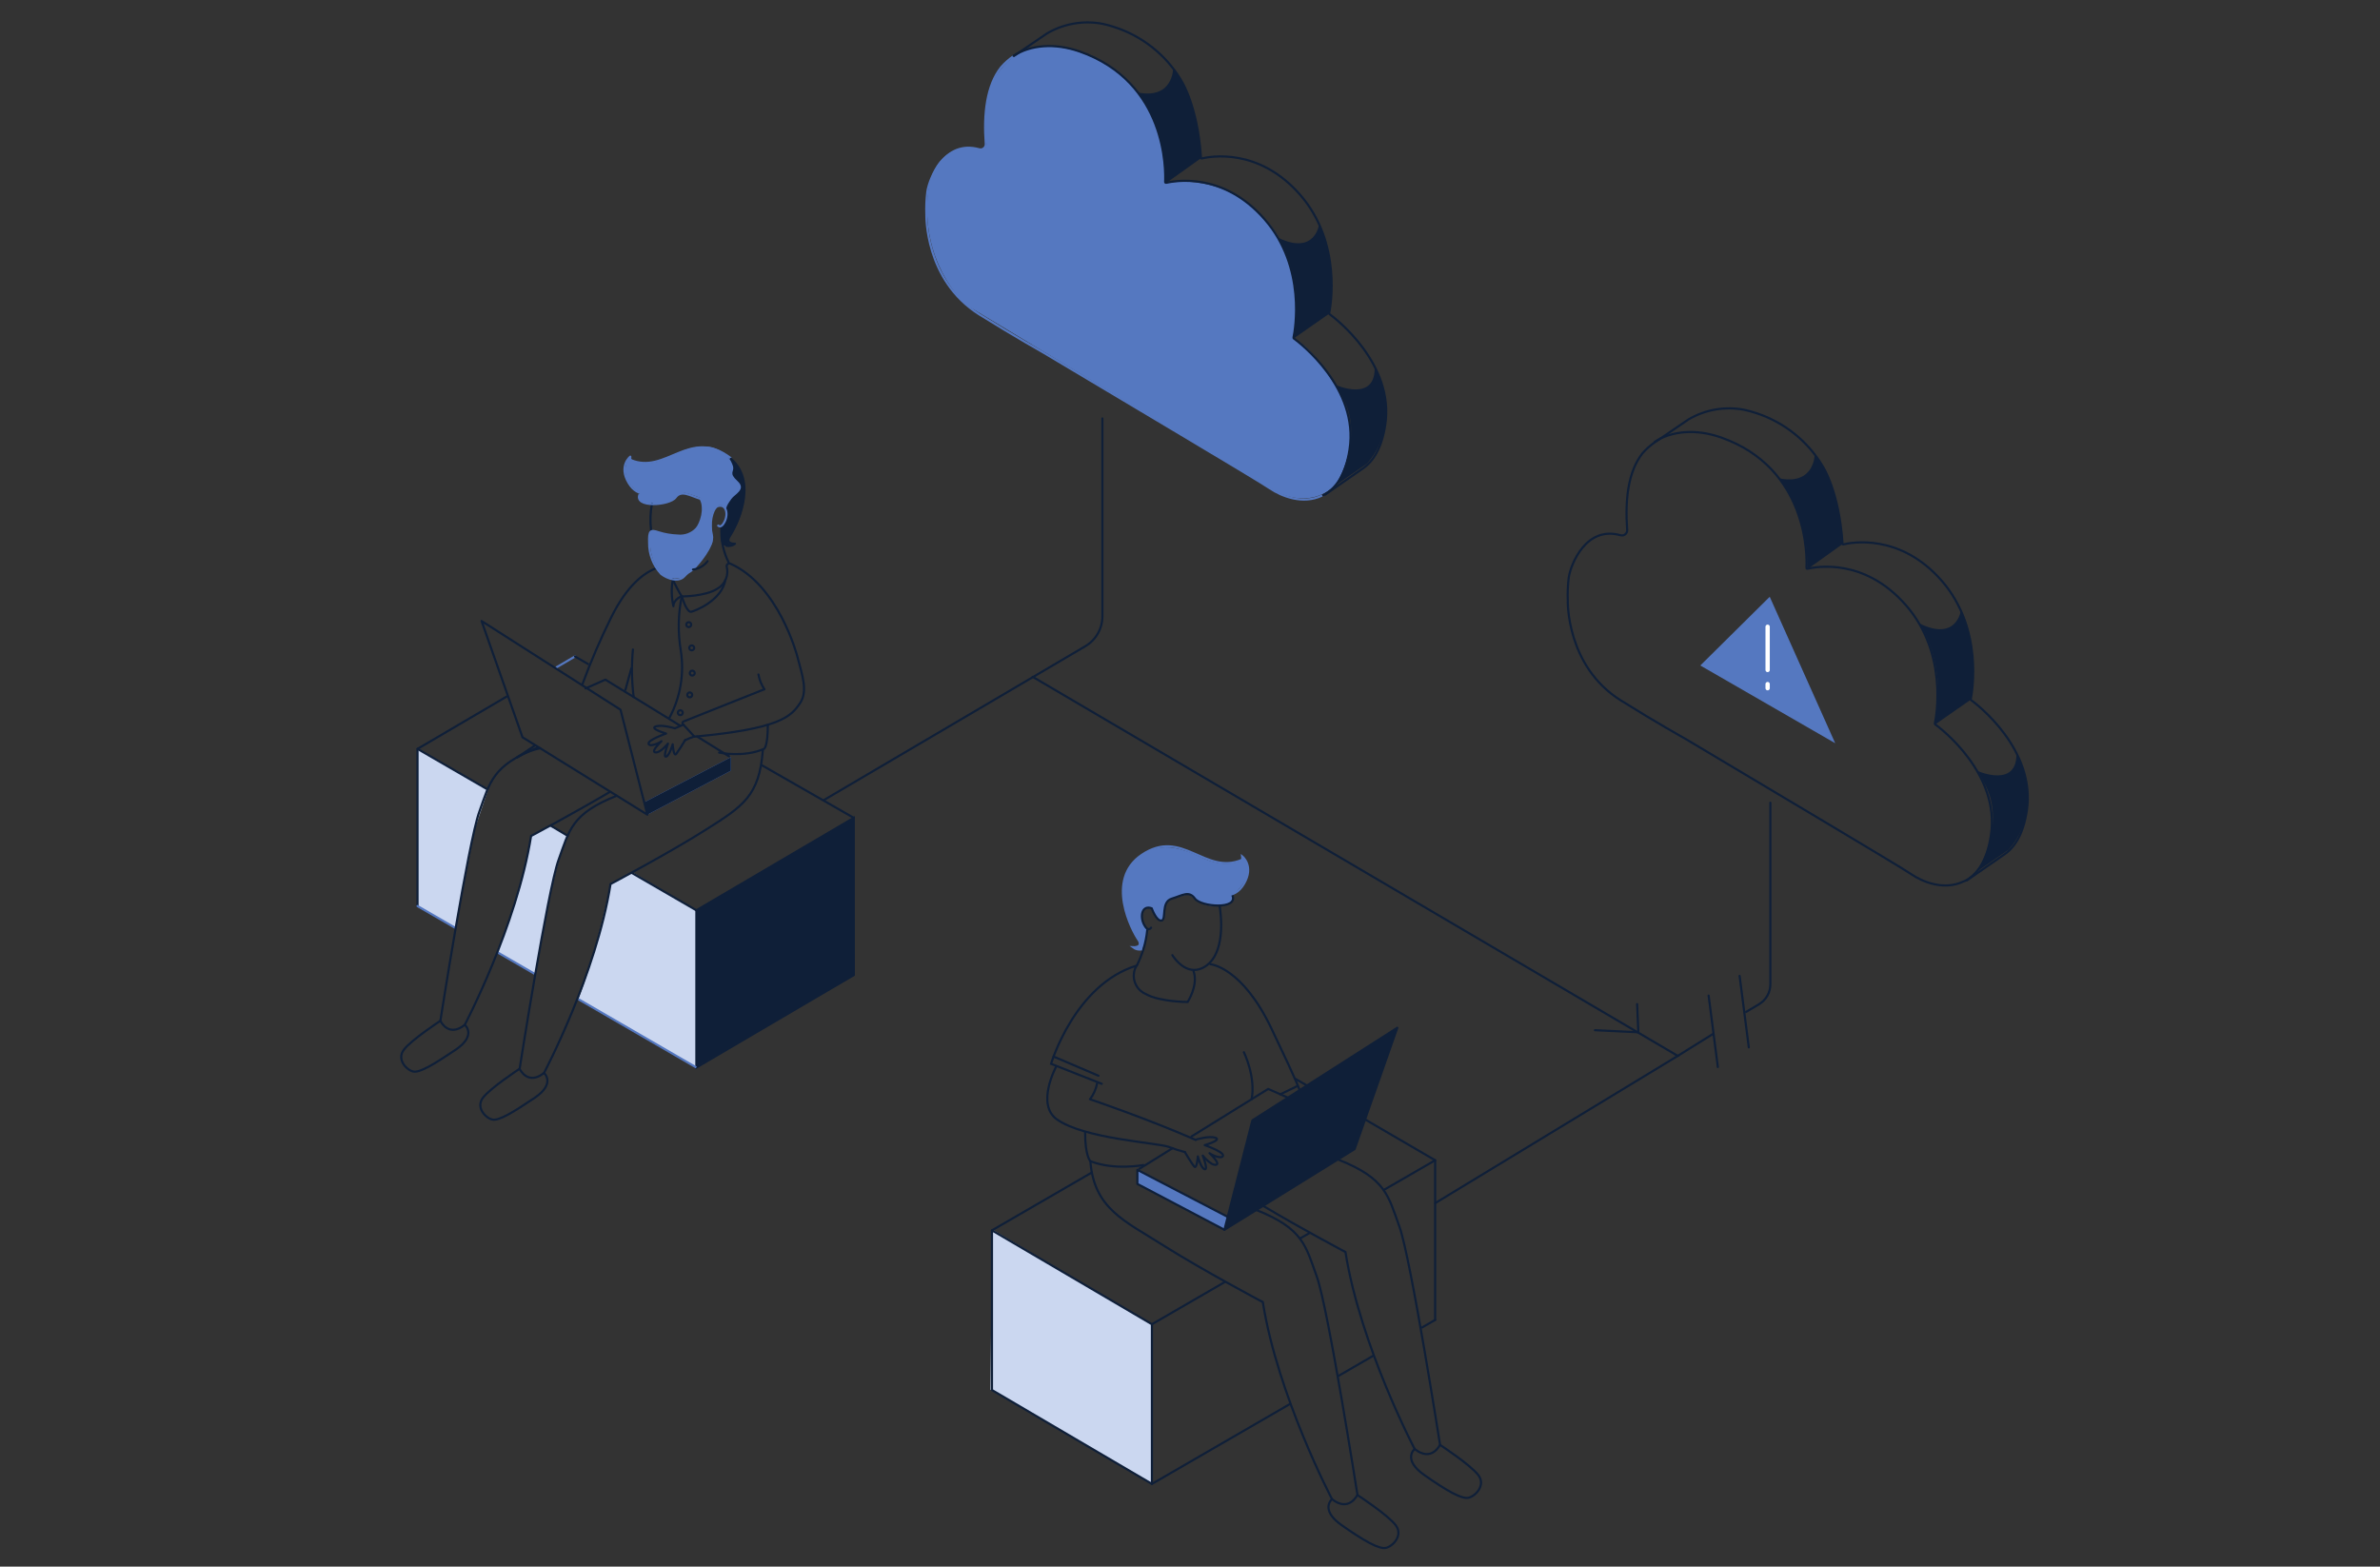 <svg width="553" height="364" viewBox="0 0 553 364" fill="none" xmlns="http://www.w3.org/2000/svg">
	<rect x="0" y="0" width="553" height="364" fill="#333333" stroke="none"/>
	<path d="M161.707 211.545V247.896L198.533 226.675L198.363 190.154L161.707 211.545Z" fill="#0F1F38"/>
	<path d="M230.558 285.679L267.834 307.968V344.732L230.121 322.892L230.558 285.679Z" fill="#CBD7F0"/>
	<path d="M134.324 232.268L161.707 247.896V211.496L146.843 202.627L141.908 205.369C141.908 205.369 138.821 220.827 134.324 232.268Z" fill="#CBD7F0"/>
	<path d="M131.711 194.267L127.919 191.719L123.471 194.145C122.79 198.391 121.856 202.593 120.676 206.728C118.451 214.202 115.364 221.409 115.486 221.361C115.607 221.312 124.383 226.214 124.383 226.214C124.383 226.214 127.348 209.603 128.503 205.078C129.338 201.409 130.409 197.798 131.711 194.267V194.267Z" fill="#CBD7F0"/>
	<path d="M105.848 215.488L110.211 192.956L113.42 183.42L96.951 173.871L97.024 210.72L105.848 215.488Z" fill="#CBD7F0"/>
	<path d="M191.411 185.907L252.18 150.15C253.386 149.438 254.386 148.425 255.08 147.21C255.775 145.995 256.141 144.621 256.142 143.222V97.224" stroke="#0F1F38" stroke-width="0.5" stroke-miterlimit="10" stroke-linecap="round"/>
	<path d="M239.941 157.26L389.835 245.336L333.465 279.552" stroke="#0F1F38" stroke-width="0.5" stroke-miterlimit="10" stroke-linecap="round"/>
	<path d="M397.917 240.301L389.835 245.336" stroke="#0F1F38" stroke-width="0.5" stroke-miterlimit="10" stroke-linecap="round"/>
	<path d="M405.707 235.12L408.697 233.348C409.505 232.87 410.174 232.19 410.639 231.375C411.103 230.56 411.347 229.639 411.347 228.701V186.514" stroke="#0F1F38" stroke-width="0.5" stroke-miterlimit="10" stroke-linecap="round"/>
	<path d="M397.005 231.322L399.145 247.92" stroke="#0F1F38" stroke-width="0.5" stroke-miterlimit="10" stroke-linecap="round"/>
	<path d="M404.201 226.748L406.34 243.358" stroke="#0F1F38" stroke-width="0.5" stroke-miterlimit="10" stroke-linecap="round"/>
	<path d="M380.391 233.3L380.671 239.852L370.595 239.366" stroke="#0F1F38" stroke-width="0.5" stroke-miterlimit="10" stroke-linecap="round"/>
	<path d="M333.465 306.682V269.591L301.039 250.699" stroke="#0F1F38" stroke-width="0.5" stroke-miterlimit="10" stroke-linecap="round"/>
	<path d="M321.579 276.458L333.465 269.591" stroke="#0F1F38" stroke-width="0.5" stroke-miterlimit="10" stroke-linecap="round"/>
	<path d="M302.096 287.742L304.357 286.444" stroke="#0F1F38" stroke-width="0.5" stroke-miterlimit="10" stroke-linecap="round"/>
	<path d="M267.652 307.689L284.582 297.885" stroke="#0F1F38" stroke-width="0.5" stroke-miterlimit="10" stroke-linecap="round"/>
	<path d="M330.427 308.441L333.465 306.682" stroke="#0F1F38" stroke-width="0.5" stroke-miterlimit="10" stroke-linecap="round"/>
	<path d="M311.09 319.641L318.966 315.078" stroke="#0F1F38" stroke-width="0.5" stroke-miterlimit="10" stroke-linecap="round"/>
	<path d="M267.652 344.793L299.568 326.314" stroke="#0F1F38" stroke-width="0.5" stroke-miterlimit="10" stroke-linecap="round"/>
	<path d="M230.485 285.873L253.675 272.442" stroke="#0F1F38" stroke-width="0.5" stroke-miterlimit="10" stroke-linecap="round"/>
	<path d="M161.804 211.508L198.375 190.032V226.554L161.804 248.03V211.508Z" stroke="#0F1F38" stroke-width="0.5" stroke-miterlimit="10" stroke-linecap="round"/>
	<path d="M129.305 155.052L133.595 152.528" stroke="#5578C0" stroke-width="0.5" stroke-linecap="round" stroke-linejoin="round"/>
	<path d="M97.012 210.525V174.004L117.722 161.847" stroke="#0F1F38" stroke-width="0.5" stroke-linecap="round" stroke-linejoin="round"/>
	<path d="M113.067 183.298L97.012 174.004" stroke="#0F1F38" stroke-width="0.5" stroke-miterlimit="10" stroke-linecap="round"/>
	<path d="M131.942 194.218L128.065 191.913" stroke="#0F1F38" stroke-width="0.5" stroke-miterlimit="10" stroke-linecap="round"/>
	<path d="M161.792 211.508L146.782 202.809" stroke="#0F1F38" stroke-width="0.5" stroke-miterlimit="10" stroke-linecap="round"/>
	<path d="M105.702 215.549L97.012 210.526" stroke="#5578C0" stroke-width="0.5" stroke-linecap="round" stroke-linejoin="round"/>
	<path d="M124.176 226.25L115.693 221.336" stroke="#5578C0" stroke-width="0.5" stroke-linejoin="round"/>
	<path d="M161.792 248.03L134.409 232.171" stroke="#5578C0" stroke-width="0.5" stroke-linejoin="round"/>
	<path d="M136.633 154.287L133.595 152.528" stroke="#0F1F38" stroke-width="0.5" stroke-miterlimit="10" stroke-linecap="round"/>
	<path d="M198.375 190.032L176.948 177.766" stroke="#0F1F38" stroke-width="0.5" stroke-miterlimit="10" stroke-linecap="round"/>
	<path d="M267.652 307.689L230.485 285.874V322.977L267.652 344.793V307.689Z" stroke="#0F1F38" stroke-width="0.5" stroke-linejoin="round"/>
	<path d="M125.549 173.859C123.603 174.25 121.745 174.994 120.068 176.055" stroke="#0F1F38" stroke-width="0.5" stroke-linecap="round" stroke-linejoin="round"/>
	<path d="M120.274 175.909L124.2 173.276" stroke="#0F1F38" stroke-width="0.5" stroke-linecap="round" stroke-linejoin="round"/>
	<path d="M296.044 113.956C296.044 113.956 303.773 118.81 310.3 112.743C316.827 106.676 313.266 92.213 309.704 88.658C309.704 88.658 304.515 80.165 300.431 78.733C300.431 78.733 304.43 60.873 292.859 49.832C290.074 46.913 286.614 44.724 282.782 43.454C278.95 42.185 274.865 41.875 270.885 42.552C270.885 42.552 271.845 23.648 256.702 14.839C256.702 14.839 238.811 3.349 230.644 19.061C230.644 19.061 228.347 24.024 229.161 33.063C229.161 33.063 229.477 34.277 228.492 34.471L227.508 34.641C227.508 34.641 215.95 31.656 215.427 47.223C214.904 62.79 224.628 70.931 224.628 70.931L296.044 113.956Z" fill="#5578C0"/>
	<path d="M310.3 112.767C310.3 112.767 317.386 101.726 311.819 92.056L310.482 89.496C310.482 89.496 319.841 93.609 319.391 85.055C319.391 85.055 326.525 97.504 317.616 107.732L310.3 112.767Z" fill="#0F1F38"/>
	<path d="M300.431 78.757L308.939 72.824C308.939 72.824 310.798 60.084 306.508 52.076C306.508 52.076 305.608 59.49 296.858 55.182C296.943 55.182 303.542 64.671 300.431 78.757Z" fill="#0F1F38"/>
	<path d="M270.885 42.588L279.198 36.655C279.198 36.655 278.226 22.095 272.587 15.907C272.587 15.907 272.587 23.187 264.273 21.464C264.273 21.464 270.958 28.659 270.885 42.588Z" fill="#0F1F38"/>
	<path d="M235.481 13.068C234.415 13.803 233.447 14.672 232.6 15.652C229.294 19.838 228.517 26.378 229.051 33.476C229.059 33.667 229.02 33.857 228.94 34.031C228.86 34.204 228.739 34.356 228.589 34.474C228.438 34.593 228.262 34.674 228.074 34.711C227.886 34.748 227.692 34.741 227.508 34.689C219.474 32.42 215.937 41.484 215.476 44.481C215.255 46.255 215.177 48.045 215.245 49.832C215.245 49.832 214.807 65.059 227.556 73.055C236.064 78.345 242.421 81.912 242.421 81.912C262.73 94.046 291.996 111.384 295.059 113.459C297.733 115.267 302.692 117.317 307.213 115.133" stroke="#5578C0" stroke-width="0.5" stroke-miterlimit="10"/>
	<path d="M307.492 115.036C310.3 113.604 312.657 110.45 313.569 104.444C315.781 90.163 302.011 79.643 300.625 78.636C300.593 78.611 300.568 78.577 300.555 78.538C300.542 78.499 300.541 78.457 300.552 78.418C300.88 76.853 303.627 62.171 293.843 50.96C284.059 39.749 272.769 42.09 270.958 42.467C270.929 42.475 270.899 42.476 270.87 42.469C270.841 42.463 270.813 42.45 270.791 42.431C270.768 42.412 270.75 42.387 270.739 42.36C270.728 42.332 270.724 42.302 270.727 42.273C270.848 39.724 271.201 19.098 250.794 11.939C244.948 9.913 239.382 10.471 235.505 12.958" stroke="#0F1F38" stroke-width="0.5" stroke-linecap="round" stroke-linejoin="round"/>
	<path d="M235.663 12.946L243.259 7.778C247.164 5.479 251.777 4.685 256.227 5.545C257.191 5.749 258.141 6.012 259.071 6.334C265.418 8.422 270.812 12.697 274.288 18.394L274.555 18.867C274.555 18.867 278.202 24.558 279.016 36.242C279.023 36.372 279.023 36.501 279.016 36.631C279.013 36.659 279.016 36.687 279.027 36.713C279.037 36.739 279.054 36.763 279.076 36.781C279.098 36.799 279.124 36.811 279.151 36.817C279.179 36.822 279.208 36.821 279.235 36.813C281.033 36.376 292.434 34.143 302.132 45.306C311.831 56.469 309.157 71.259 308.841 72.776C308.827 72.813 308.827 72.855 308.84 72.892C308.854 72.93 308.88 72.962 308.914 72.982C310.251 73.965 324.07 84.484 321.858 98.79C321.032 104.104 319.087 107.186 316.705 108.824L307.942 114.891" stroke="#0F1F38" stroke-width="0.5" stroke-linecap="round" stroke-linejoin="round"/>
	<path d="M169.084 118.907C169.084 118.907 168.525 117.305 167.31 117.354C166.094 117.402 165.499 118.992 165.365 120.108C165.232 121.224 165.365 123.517 165.365 123.991C165.365 124.464 165.754 125.798 165.365 126.417C164.976 127.036 161.999 131.416 161.719 131.635C161.44 131.853 160.589 132.448 160.078 132.848C159.568 133.248 158.997 133.964 158.741 134.134C158.486 134.304 155.545 134.741 154.342 133.916C152.894 132.571 151.872 130.834 151.4 128.917C151.071 127.55 150.912 126.148 150.926 124.743C151.012 124.403 150.926 123.53 151.4 123.36C151.874 123.19 152.616 123.493 152.786 123.542C152.956 123.59 157.101 124.998 159.604 124.233C160.583 123.867 161.438 123.231 162.07 122.4C162.702 121.569 163.086 120.577 163.178 119.538C163.286 118.262 163.171 116.976 162.837 115.74C161.658 115.233 160.439 114.827 159.191 114.527C158.49 114.525 157.808 114.751 157.246 115.17C156.377 116.161 155.158 116.778 153.843 116.893C152.497 117.149 151.111 117.103 149.784 116.759C149.091 116.456 148.447 116.201 148.447 115.728C148.467 115.319 148.524 114.913 148.617 114.514C148.617 114.514 142.966 111.154 146.381 106.021L146.77 106.834C148.68 107.691 150.833 107.846 152.847 107.271C155.91 106.24 158.851 103.861 163.676 103.74C168.501 103.619 171.831 109.03 171.831 109.03L172.961 114.417L169.084 118.907Z" fill="#5578C0"/>
	<path d="M288.763 199.193C289.404 199.806 289.831 200.609 289.982 201.482C290.133 202.355 289.999 203.254 289.602 204.046C288.854 205.5 287.796 206.771 286.502 207.771V208.851L285.956 209.652C284.578 210.41 282.992 210.704 281.434 210.489C280.235 210.312 279.083 209.899 278.043 209.276C277.734 208.927 277.383 208.618 276.998 208.354C276.5 208.062 276.621 207.565 274.908 208.062L272.149 208.9C272.015 208.9 271.176 209.482 271.176 209.482C270.929 209.889 270.733 210.325 270.593 210.78C270.508 211.241 270.386 212.831 270.386 212.831C270.386 212.831 270.386 213.462 270.131 213.704C269.876 213.947 269.426 214.044 268.916 213.535C268.365 212.764 267.874 211.953 267.445 211.108C267.445 211.108 265.865 210.61 265.403 212.03C265.157 212.997 265.26 214.02 265.695 214.918L266.485 216.131L266.242 218.558L265.403 220.608C265.403 220.608 265.233 220.778 264.686 220.693C264.155 220.563 263.638 220.38 263.143 220.147C263.143 220.147 264.48 220.147 264.565 219.65C264.673 219.395 264.698 219.113 264.637 218.843C264.576 218.573 264.432 218.329 264.224 218.145C263.605 217.393 260.044 209.87 261.052 204.981C261.456 203.084 262.389 201.34 263.744 199.95C265.099 198.561 266.821 197.583 268.709 197.13C271.298 196.536 274.142 196.839 279.004 199.169C283.865 201.498 286.879 200.552 287.706 200.224C287.956 200.158 288.185 200.028 288.37 199.847C288.555 199.666 288.69 199.441 288.763 199.193V199.193Z" fill="#5578C0"/>
	<path d="M170.798 126.539C170.798 126.539 168.841 127.279 167.978 126.539C167.116 125.798 167.626 122.183 167.626 122.183C167.626 122.183 169.242 120.108 168.841 119.016C168.44 117.924 169.182 117.014 169.935 115.922C170.689 114.83 173.496 113.738 171.369 111.784C169.242 109.831 170.628 109.71 170.336 108.399C170.078 107.503 169.625 106.675 169.012 105.973C170.471 107.002 171.616 108.417 172.317 110.058C173.019 111.699 173.251 113.502 172.986 115.267C172.702 118.767 171.466 122.123 169.413 124.973C169.413 124.973 168.841 126.017 169.473 126.296C169.9 126.442 170.347 126.524 170.798 126.539Z" fill="#0F1F38"/>
	<path d="M284.497 285.74L285.263 282.743L264.273 271.823V275.087L284.497 285.74Z" fill="#5578C0"/>
	<path d="M324.666 238.808L291 260.309L284.497 285.74L314.748 266.994L324.666 238.808Z" fill="#0F1F38"/>
	<path d="M253.347 269.797C254.186 280.862 261.381 283.702 270.229 289.319C279.077 294.937 293.418 302.545 293.418 302.545C296.894 324.385 309.498 348.324 309.498 348.324C313.472 351.491 315.404 347.317 315.404 347.317C315.404 347.317 308.61 303.989 305.985 296.696C303.36 289.404 302.801 285.485 291.911 281.142" stroke="#0F1F38" stroke-width="0.5" stroke-miterlimit="10" stroke-linecap="round"/>
	<path d="M314.748 266.994L324.666 238.808L291 260.309L284.497 285.74L314.748 266.994Z" stroke="#0F1F38" stroke-width="0.5" stroke-linecap="round" stroke-linejoin="round"/>
	<path d="M276.853 264.058L294.67 253.016L299.483 255.152" stroke="#0F1F38" stroke-width="0.5" stroke-linecap="round" stroke-linejoin="round"/>
	<path d="M264.711 271.593L272.465 266.776" stroke="#0F1F38" stroke-width="0.5" stroke-linecap="round" stroke-linejoin="round"/>
	<path d="M284.497 285.74L264.273 275.087V271.823L285.263 282.743" stroke="#0F1F38" stroke-width="0.5" stroke-linecap="round" stroke-linejoin="round"/>
	<path d="M275.309 267.686C274.03 267.357 272.772 266.952 271.541 266.472C268.636 265.477 251.937 264.616 245.556 260.078C240.695 256.596 245.35 247.945 245.35 247.945" stroke="#0F1F38" stroke-width="0.5" stroke-linecap="round" stroke-linejoin="round"/>
	<path d="M277.813 264.81C277.813 264.81 280.924 263.839 282.443 264.373C283.962 264.907 279.915 266.072 279.915 266.072C279.915 266.072 284.266 267.589 284.169 268.499C284.072 269.409 281.738 268.499 281.033 267.94C281.033 267.94 283.744 270.464 282.528 270.646C281.313 270.828 279.465 268.499 279.465 268.499C279.465 268.499 280.79 271.908 279.915 271.677C279.04 271.447 278.323 268.693 278.323 268.693C278.323 268.693 278.104 271.762 277.484 271.047C276.865 270.331 275.309 267.686 275.309 267.686" stroke="#0F1F38" stroke-width="0.5" stroke-linecap="round" stroke-linejoin="round"/>
	<path d="M254.902 251.767C254.647 253.091 254.085 254.338 253.262 255.407C253.262 255.407 266.631 259.944 277.813 264.858" stroke="#0F1F38" stroke-width="0.5" stroke-linecap="round" stroke-linejoin="round"/>
	<path d="M265.683 270.695C265.683 270.695 258.901 272.005 253.347 269.797C253.347 269.797 252.132 268.681 252.132 263.172" stroke="#0F1F38" stroke-width="0.5" stroke-linecap="round" stroke-linejoin="round"/>
	<path d="M255.997 251.827L244.219 247.18C244.219 247.18 249.664 228.798 264.091 224.357C263.756 224.916 263.542 225.539 263.466 226.185C263.389 226.832 263.45 227.487 263.645 228.109C263.84 228.73 264.165 229.303 264.598 229.79C265.031 230.277 265.562 230.667 266.157 230.934C269.451 232.814 275.953 232.814 275.953 232.814C275.953 232.814 278.493 228.907 277.327 225.68" stroke="#0F1F38" stroke-width="0.5" stroke-miterlimit="10" stroke-linecap="round"/>
	<path d="M281.228 224.042C281.228 224.042 288.52 224.6 295.363 238.857C302.205 253.113 301.95 253.32 301.95 253.32" stroke="#0F1F38" stroke-width="0.5" stroke-linecap="round" stroke-linejoin="round"/>
	<path d="M289.019 244.487C289.019 244.487 291.826 250.177 290.817 255.407" stroke="#0F1F38" stroke-width="0.5" stroke-linecap="round" stroke-linejoin="round"/>
	<path d="M266.558 216.131C266.275 219.002 265.45 221.793 264.127 224.357" stroke="#0F1F38" stroke-width="0.5" stroke-linecap="round" stroke-linejoin="round"/>
	<path d="M255.231 249.947L244.803 245.494" stroke="#0F1F38" stroke-width="0.5" stroke-miterlimit="10" stroke-linecap="round"/>
	<path d="M301.391 252.373L297.478 254.266" stroke="#0F1F38" stroke-width="0.5" stroke-miterlimit="10" stroke-linecap="round"/>
	<path d="M309.498 348.324C309.498 348.324 306.569 350.75 311.758 354.39C316.948 358.03 320.485 360.045 322.065 359.644C323.645 359.244 326.088 356.769 324.301 354.39C322.514 352.012 315.405 347.365 315.405 347.365" stroke="#0F1F38" stroke-width="0.5" stroke-linecap="round" stroke-linejoin="round"/>
	<path d="M293.661 280.28C302.169 285.376 312.621 290.909 312.621 290.909C316.097 312.749 328.701 336.676 328.701 336.676C332.675 339.843 334.595 335.681 334.595 335.681C334.595 335.681 327.801 292.341 325.176 285.061C322.551 277.781 321.992 273.849 311.114 269.506" stroke="#0F1F38" stroke-width="0.5" stroke-miterlimit="10" stroke-linecap="round"/>
	<path d="M328.701 336.676C328.701 336.676 325.76 339.102 330.961 342.742C336.163 346.382 339.676 348.396 341.256 347.996C342.836 347.596 345.291 345.12 343.492 342.742C341.693 340.364 334.595 335.717 334.595 335.717" stroke="#0F1F38" stroke-width="0.5" stroke-linecap="round" stroke-linejoin="round"/>
	<path d="M272.404 221.931C272.404 221.931 275.114 226.469 278.882 225.122C283.488 223.472 284.376 216.835 283.379 210.441" stroke="#0F1F38" stroke-width="0.5" stroke-linecap="round" stroke-linejoin="round"/>
	<path d="M267.458 215.537C267.458 215.537 266.765 216.75 265.78 214.748C264.796 212.746 265.428 210.234 267.603 211.047C267.603 211.047 268.697 214.093 269.888 213.899C271.079 213.704 269.694 209.579 272.258 208.803C274.823 208.026 276.245 206.873 277.655 208.803C279.065 210.732 287.742 211.411 286.357 208.038" stroke="#0F1F38" stroke-width="0.5" stroke-linecap="round" stroke-linejoin="round"/>
	<path d="M282.82 207.747C283.051 207.504 286.673 209.421 289.055 205.32C291.437 201.219 288.63 198.987 288.63 198.987C288.63 198.987 289.043 202.081 286.199 202.699" stroke="#5578C0" stroke-width="0.5" stroke-miterlimit="10"/>
	<path d="M265.331 220.572C264.971 220.648 264.598 220.645 264.239 220.563C263.881 220.482 263.544 220.323 263.252 220.099C263.252 220.099 265.829 220.244 264.468 218.279C263.107 216.313 256.738 204.435 265.294 198.635C274.689 192.277 279.964 203.488 288.605 199.775" stroke="#5578C0" stroke-width="0.5" stroke-miterlimit="10"/>
	<path d="M150.416 189.292L149.675 186.417L169.814 175.945V179.076L150.416 189.292Z" fill="#5578C0"/>
	<path d="M177.24 174.356C176.437 184.96 172.585 187.339 164.101 192.726C155.618 198.113 141.86 205.405 141.86 205.405C138.554 226.372 126.4 249.304 126.4 249.304C122.584 252.349 120.736 248.345 120.736 248.345C120.736 248.345 127.263 206.788 129.779 199.812C132.295 192.835 132.829 189.062 143.27 184.9" stroke="#0F1F38" stroke-width="0.5" stroke-miterlimit="10" stroke-linecap="round"/>
	<path d="M121.405 171.31L111.888 144.29L144.181 164.904L150.416 189.292L121.405 171.31Z" stroke="#0F1F38" stroke-width="0.5" stroke-linecap="round" stroke-linejoin="round"/>
	<path d="M157.988 168.581L140.657 157.915L136.05 159.954" stroke="#0F1F38" stroke-width="0.5" stroke-linecap="round" stroke-linejoin="round"/>
	<path d="M169.388 175.727L161.95 171.116" stroke="#0F1F38" stroke-width="0.5" stroke-linecap="round" stroke-linejoin="round"/>
	<path d="M150.416 189.292L169.814 179.076V175.945L149.675 186.417" fill="#0F1F38"/>
	<path d="M159.215 171.978C159.902 171.63 160.618 171.342 161.354 171.116" stroke="#0F1F38" stroke-width="0.5" stroke-linecap="round" stroke-linejoin="round"/>
	<path d="M156.785 169.224C156.785 169.224 153.783 168.289 152.336 168.799C150.89 169.309 154.767 170.437 154.767 170.437C154.767 170.437 150.598 171.893 150.696 172.767C150.793 173.64 153.053 172.767 153.698 172.221C153.698 172.221 151.097 174.647 152.263 174.817C153.43 174.987 155.205 172.767 155.205 172.767C155.205 172.767 153.989 176.03 154.767 175.812C155.545 175.594 156.298 172.936 156.298 172.936C156.298 172.936 156.505 175.885 157.101 175.205C157.848 174.165 158.541 173.088 159.179 171.978" stroke="#0F1F38" stroke-width="0.5" stroke-linecap="round" stroke-linejoin="round"/>
	<path d="M158.814 168.362L156.833 169.224" stroke="#0F1F38" stroke-width="0.5" stroke-linecap="round" stroke-linejoin="round"/>
	<path d="M176.231 156.714C176.445 157.947 176.917 159.121 177.616 160.16" stroke="#0F1F38" stroke-width="0.5" stroke-linecap="round" stroke-linejoin="round"/>
	<path d="M167.091 174.866C167.091 174.866 172.816 176.079 177.507 174.004C177.507 174.004 178.406 173.701 178.406 168.411" stroke="#0F1F38" stroke-width="0.5" stroke-linecap="round" stroke-linejoin="round"/>
	<path d="M156.347 134.68C156.953 136.024 157.643 137.329 158.413 138.587C158.413 138.587 163.907 138.587 166.69 136.779C167.564 136.285 168.25 135.516 168.641 134.592C169.032 133.668 169.107 132.641 168.853 131.671C168.829 131.559 168.837 131.442 168.876 131.335C168.914 131.227 168.982 131.132 169.072 131.06C169.161 130.988 169.269 130.943 169.382 130.929C169.496 130.914 169.612 130.932 169.716 130.979C180.946 135.978 185.212 152.358 185.212 152.358C186.428 156.908 187.74 160.585 185.917 163.339C183.778 166.579 181.056 169.333 161.354 171.165L158.668 168.253C158.626 168.208 158.596 168.154 158.58 168.095C158.563 168.036 158.562 167.974 158.575 167.914C158.588 167.855 158.616 167.799 158.655 167.752C158.695 167.705 158.745 167.669 158.802 167.646L177.58 160.16" stroke="#0F1F38" stroke-width="0.5" stroke-miterlimit="10" stroke-linecap="round"/>
	<path d="M152.263 132.108C149.407 133.248 145.603 136.209 142.03 143.416C139.54 148.434 137.32 153.582 135.382 158.837" stroke="#0F1F38" stroke-width="0.5" stroke-linecap="round" stroke-linejoin="round"/>
	<path d="M167.626 122.547C167.465 125.356 168.044 128.159 169.303 130.676" stroke="#0F1F38" stroke-width="0.5" stroke-linecap="round" stroke-linejoin="round"/>
	<path d="M126.4 249.304C126.4 249.304 129.207 251.73 124.237 255.079C119.266 258.428 115.875 260.503 114.355 260.126C112.836 259.75 110.491 257.36 112.204 255.079C113.918 252.798 120.712 248.345 120.712 248.345" stroke="#0F1F38" stroke-width="0.5" stroke-linecap="round" stroke-linejoin="round"/>
	<path d="M141.629 184.051C133.425 188.904 123.398 194.243 123.398 194.243C120.068 215.197 107.975 238.141 107.975 238.141C104.158 241.174 102.323 237.182 102.323 237.182C102.323 237.182 108.838 195.626 111.354 188.649C113.869 181.672 114.404 177.899 124.844 173.737" stroke="#0F1F38" stroke-width="0.5" stroke-miterlimit="10" stroke-linecap="round"/>
	<path d="M108.023 238.141C108.023 238.141 110.843 240.568 105.86 243.916C100.877 247.265 97.498 249.34 95.979 248.964C94.46 248.588 92.114 246.197 93.828 243.916C95.541 241.635 102.335 237.182 102.335 237.182" stroke="#0F1F38" stroke-width="0.5" stroke-linecap="round" stroke-linejoin="round"/>
	<path d="M151.267 123.093C151.027 121.071 151.101 119.025 151.486 117.026" stroke="#0F1F38" stroke-width="0.5" stroke-linecap="round" stroke-linejoin="round"/>
	<path d="M152.02 114.502C151.802 114.272 148.374 116.104 146.041 112.173C143.707 108.241 146.454 106.106 146.454 106.106C146.454 106.106 146.053 109.066 148.775 109.649" stroke="#5578C0" stroke-width="0.5" stroke-linecap="round" stroke-linejoin="round"/>
	<path d="M169.728 106.397C160.236 99.226 154.731 110.413 146.454 106.858" stroke="#5578C0" stroke-width="0.5" stroke-linecap="round" stroke-linejoin="round"/>
	<path d="M168.792 126.806C169.138 126.878 169.496 126.874 169.84 126.795C170.184 126.715 170.507 126.561 170.786 126.344C170.786 126.344 168.355 126.478 169.57 124.597C170.786 122.717 176.413 112.391 169.862 106.604" stroke="#0F1F38" stroke-width="0.5" stroke-linecap="round" stroke-linejoin="round"/>
	<path d="M147.061 150.914C146.713 154.586 146.771 158.284 147.232 161.944" stroke="#0F1F38" stroke-width="0.5" stroke-linecap="round" stroke-linejoin="round"/>
	<path d="M146.685 155.307L145.311 160.306" stroke="#0F1F38" stroke-width="0.5" stroke-linecap="round" stroke-linejoin="round"/>
	<path d="M168.549 134.68C167.747 139.618 161.257 142.033 160.613 142.142C159.471 142.336 158.413 138.502 158.413 138.502C158.413 138.502 156.469 139.254 156.469 140.856C156 138.799 155.959 136.668 156.347 134.595" stroke="#0F1F38" stroke-width="0.5" stroke-linecap="round" stroke-linejoin="round"/>
	<path d="M158.413 138.538C157.555 142.719 157.48 147.022 158.195 151.23C159.024 156.546 158.103 161.987 155.569 166.736" stroke="#0F1F38" stroke-width="0.5" stroke-linecap="round" stroke-linejoin="round"/>
	<path d="M160.03 145.709C160.345 145.709 160.601 145.454 160.601 145.139C160.601 144.824 160.345 144.569 160.03 144.569C159.714 144.569 159.458 144.824 159.458 145.139C159.458 145.454 159.714 145.709 160.03 145.709Z" stroke="#0F1F38" stroke-width="0.5" stroke-linecap="round" stroke-linejoin="round"/>
	<path d="M160.722 151.109C161.038 151.109 161.294 150.853 161.294 150.538C161.294 150.223 161.038 149.968 160.722 149.968C160.407 149.968 160.151 150.223 160.151 150.538C160.151 150.853 160.407 151.109 160.722 151.109Z" stroke="#0F1F38" stroke-width="0.5" stroke-linecap="round" stroke-linejoin="round"/>
	<path d="M160.844 156.969C161.159 156.969 161.415 156.714 161.415 156.399C161.415 156.084 161.159 155.828 160.844 155.828C160.528 155.828 160.273 156.084 160.273 156.399C160.273 156.714 160.528 156.969 160.844 156.969Z" stroke="#0F1F38" stroke-width="0.5" stroke-linecap="round" stroke-linejoin="round"/>
	<path d="M160.26 162.029C160.576 162.029 160.832 161.773 160.832 161.458C160.832 161.143 160.576 160.888 160.26 160.888C159.945 160.888 159.689 161.143 159.689 161.458C159.689 161.773 159.945 162.029 160.26 162.029Z" stroke="#0F1F38" stroke-width="0.5" stroke-linecap="round" stroke-linejoin="round"/>
	<path d="M158.073 166.166C158.388 166.166 158.644 165.911 158.644 165.596C158.644 165.281 158.388 165.026 158.073 165.026C157.757 165.026 157.502 165.281 157.502 165.596C157.502 165.911 157.757 166.166 158.073 166.166Z" stroke="#0F1F38" stroke-width="0.5" stroke-linecap="round" stroke-linejoin="round"/>
	<path d="M166.763 121.964C166.763 121.964 167.419 123.105 168.367 121.212C169.315 119.319 168.695 116.88 166.617 117.657C165.402 118.494 164.758 121.709 165.402 124.294C166.046 126.878 161.756 131.477 161.756 131.477C160.759 132.848 160.309 132.46 158.984 133.903C157.66 135.347 155.095 134.486 153.637 133.37C151.798 131.394 150.792 128.786 150.829 126.09C150.732 123.25 151.145 123.044 152.98 123.663C154.433 124.126 155.942 124.387 157.465 124.439C158.276 124.533 159.098 124.433 159.862 124.148C160.627 123.864 161.313 123.402 161.865 122.801C162.837 121.661 164.053 118.154 162.789 115.91C160.358 115.182 158.316 113.714 156.955 115.582C155.594 117.451 147.232 118.069 148.617 114.83" stroke="#5578C0" stroke-width="0.5" stroke-miterlimit="10"/>
	<path d="M161.014 132.338C161.683 132.261 162.329 132.049 162.913 131.713C163.496 131.377 164.004 130.925 164.405 130.385" stroke="#0F1F38" stroke-width="0.5" stroke-miterlimit="10" stroke-linecap="round"/>
	<path d="M459.415 202.445C459.415 202.445 466.501 191.403 460.935 181.733L459.598 179.173C459.598 179.173 468.956 183.286 468.506 174.732C468.506 174.732 475.641 187.181 466.732 197.409L459.415 202.445Z" fill="#0F1F38"/>
	<path d="M449.498 168.435L458.006 162.502C458.006 162.502 459.865 149.75 455.636 141.754C455.636 141.754 454.736 149.155 445.985 144.86C446.046 144.86 452.609 154.348 449.498 168.435Z" fill="#0F1F38"/>
	<path d="M419.952 132.253L428.265 126.32C428.265 126.32 427.293 111.76 421.653 105.572C421.653 105.572 421.653 112.852 413.34 111.129C413.34 111.141 420.025 118.324 419.952 132.253Z" fill="#0F1F38"/>
	<path d="M384.548 102.733C383.471 103.473 382.491 104.346 381.631 105.329C378.325 109.515 377.547 116.055 378.082 123.153C378.089 123.344 378.051 123.534 377.97 123.708C377.89 123.881 377.77 124.034 377.619 124.152C377.469 124.27 377.292 124.351 377.105 124.389C376.917 124.426 376.723 124.418 376.538 124.367C368.505 122.086 364.968 131.149 364.506 134.158C364.285 135.933 364.208 137.722 364.275 139.509C364.275 139.509 363.838 154.736 376.587 162.732C385.034 168.022 391.451 171.577 391.451 171.577C411.76 183.711 441.039 201.061 444.089 203.124C446.763 204.932 451.722 206.982 456.243 204.798" stroke="#0F1F38" stroke-width="0.5" stroke-miterlimit="10" stroke-linecap="round"/>
	<path d="M456.511 204.714C459.318 203.282 461.676 200.115 462.587 194.121C464.799 179.828 451.029 169.321 449.656 168.314C449.621 168.29 449.594 168.257 449.579 168.218C449.564 168.179 449.561 168.136 449.571 168.095C449.899 166.53 452.646 151.849 442.862 140.637C433.078 129.426 421.787 131.756 419.976 132.144C419.947 132.152 419.917 132.153 419.888 132.147C419.859 132.141 419.832 132.127 419.809 132.108C419.786 132.089 419.769 132.065 419.757 132.037C419.746 132.009 419.742 131.98 419.745 131.95C419.867 129.402 420.219 108.775 399.813 101.617C393.967 99.578 388.4 100.148 384.523 102.624" stroke="#0F1F38" stroke-width="0.5" stroke-linecap="round" stroke-linejoin="round"/>
	<path d="M384.73 102.624L392.326 97.455C396.231 95.156 400.844 94.362 405.294 95.222C406.258 95.426 407.208 95.689 408.138 96.011C414.485 98.099 419.879 102.374 423.355 108.072L423.622 108.533C423.622 108.533 427.268 114.223 428.083 125.908C428.09 126.041 428.09 126.175 428.083 126.308C428.08 126.336 428.083 126.364 428.094 126.391C428.104 126.417 428.121 126.44 428.143 126.458C428.165 126.476 428.19 126.488 428.218 126.494C428.246 126.5 428.274 126.498 428.302 126.49C430.1 126.053 441.501 123.821 451.199 134.983C460.898 146.146 458.224 160.936 457.908 162.453C457.894 162.491 457.894 162.532 457.907 162.57C457.92 162.607 457.947 162.639 457.981 162.659C459.318 163.63 473.137 174.162 470.925 188.467C470.099 193.781 468.154 196.863 465.772 198.489L457.009 204.556" stroke="#0F1F38" stroke-width="0.5" stroke-linecap="round" stroke-linejoin="round"/>
	<path d="M395.073 154.627L411.201 138.66L426.418 172.694L395.073 154.627Z" fill="#5578C0"/>
	<path d="M410.715 145.624V155.671" stroke="white" stroke-linecap="round" stroke-linejoin="round"/>
	<path d="M410.715 158.947V159.905" stroke="white" stroke-linecap="round" stroke-linejoin="round"/>
</svg>
